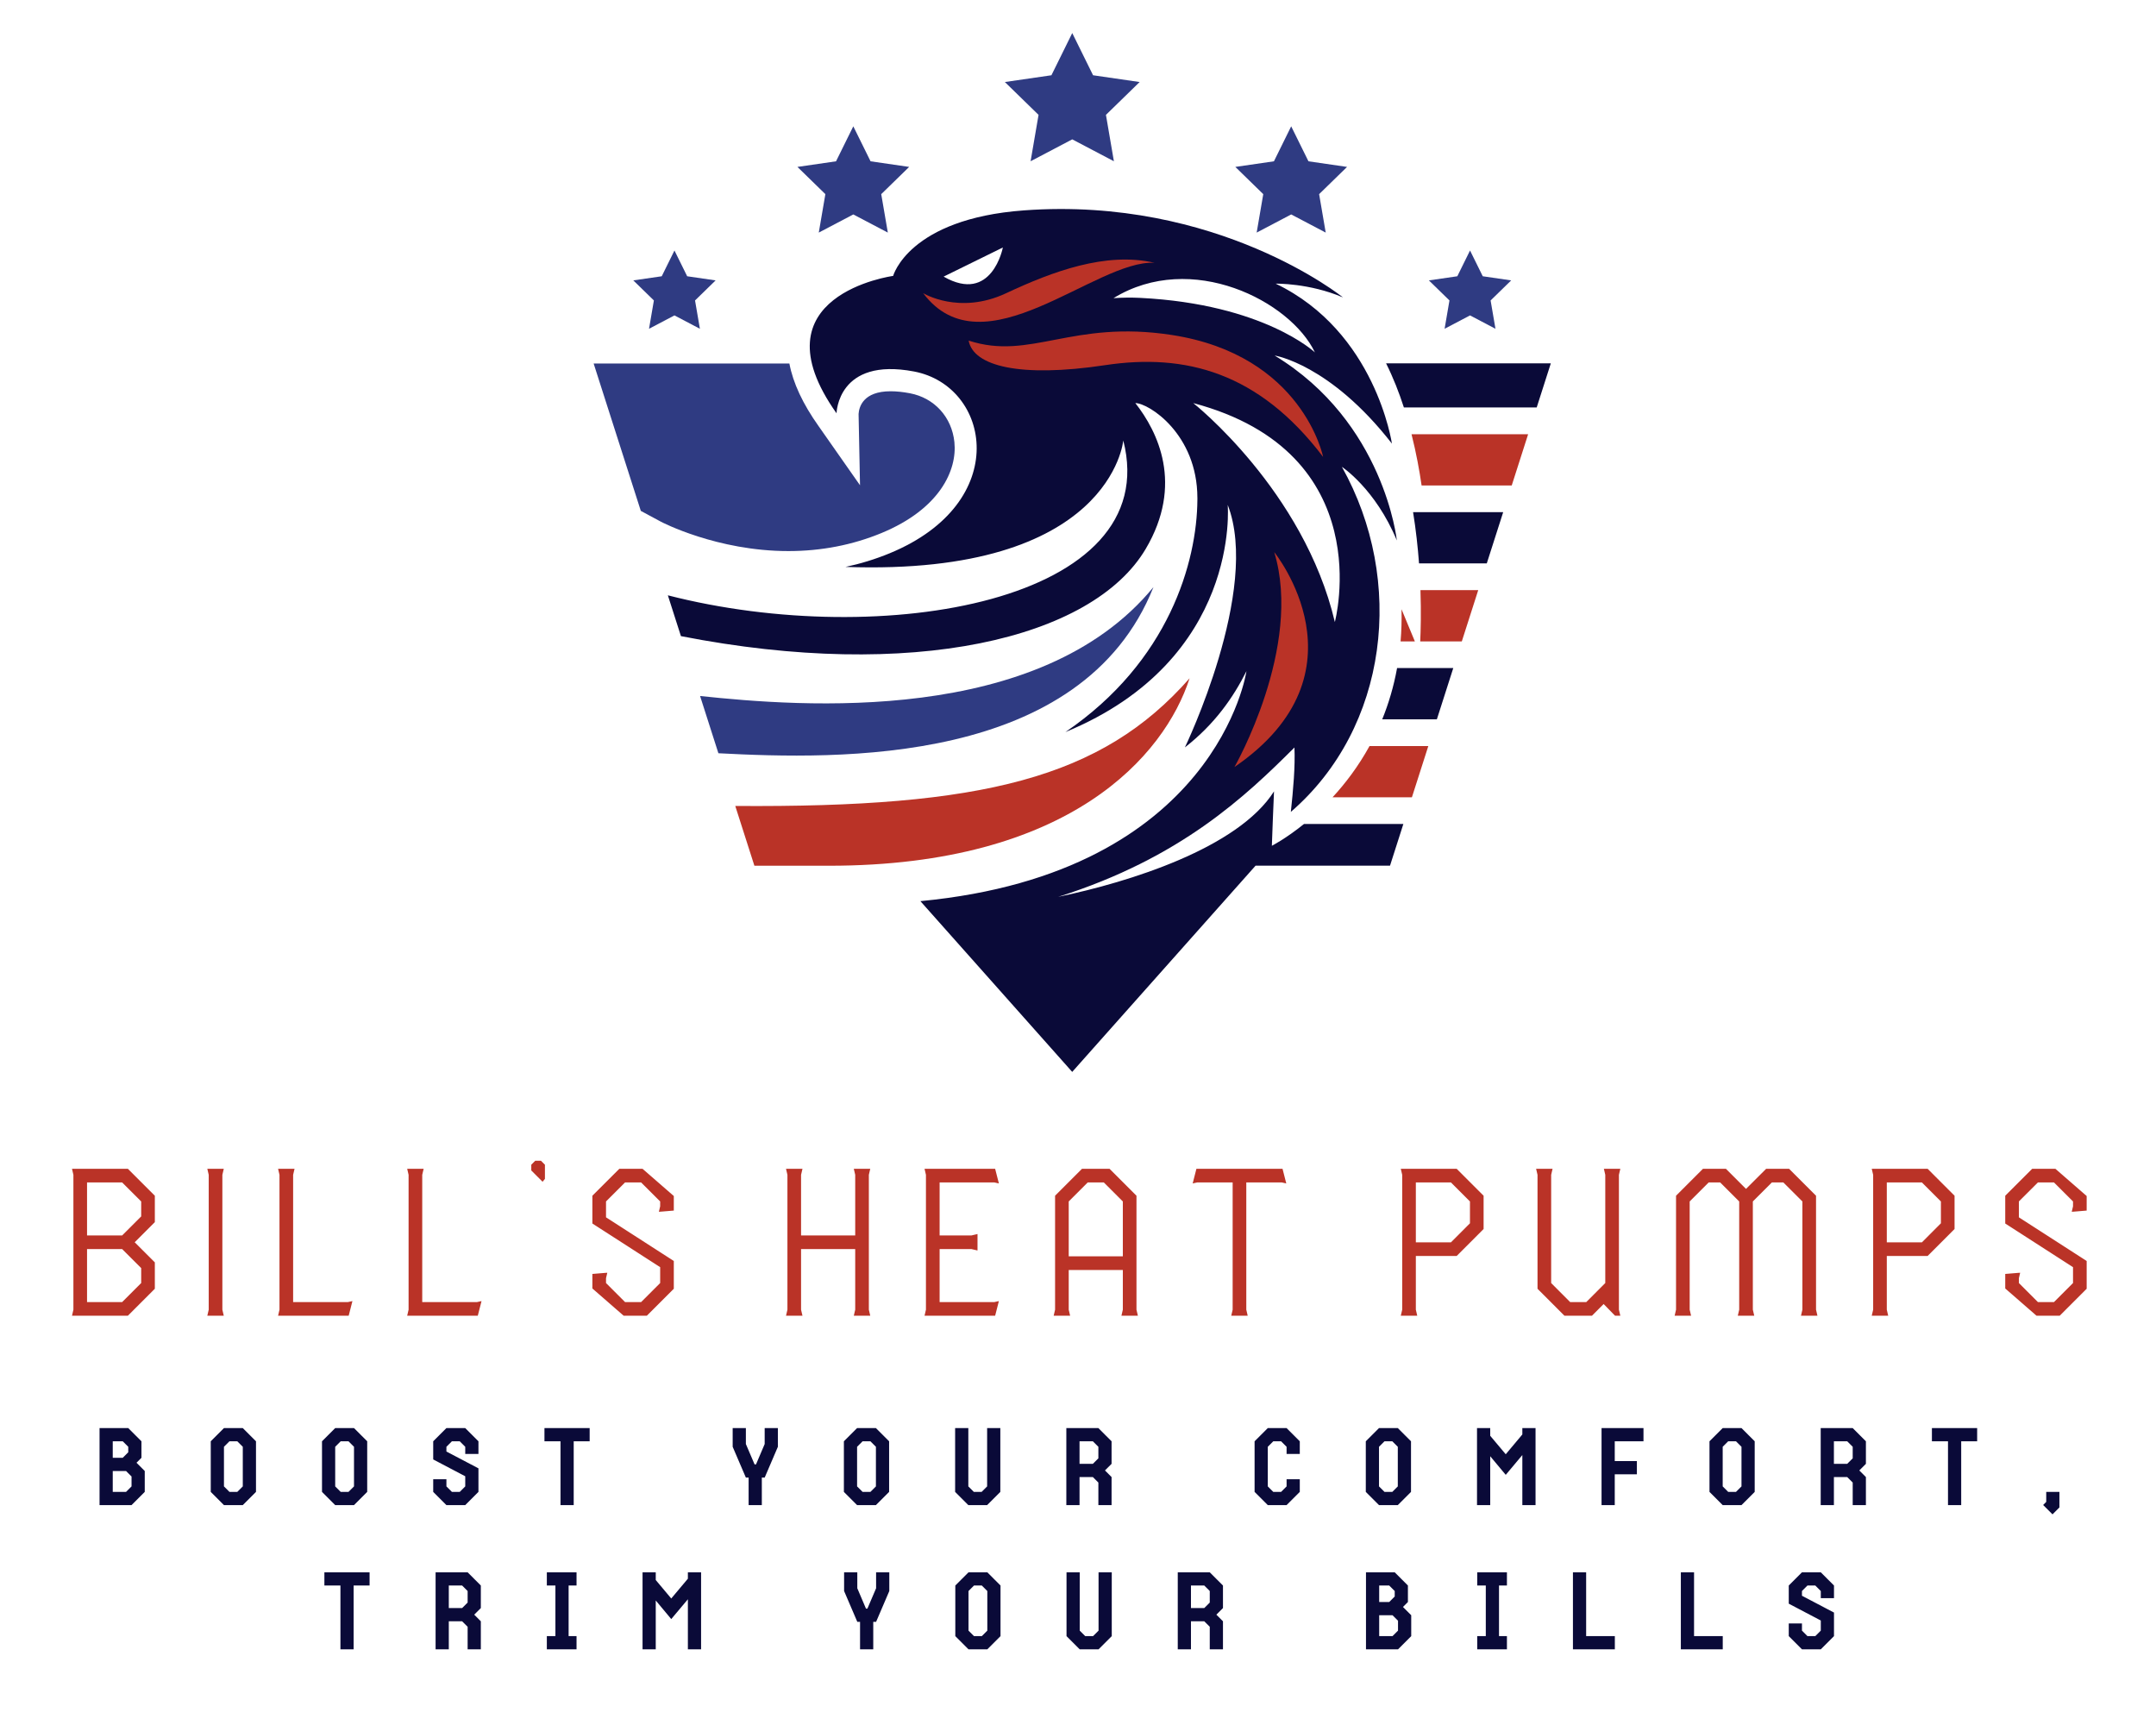 <svg xmlns="http://www.w3.org/2000/svg" xmlns:xlink="http://www.w3.org/1999/xlink" width="1280" height="1024" viewBox="0 0 1280 1024" xml:space="preserve"><desc>Created with Fabric.js 4.4.0</desc><defs></defs><g transform="matrix(1 0 0 1 640 512)" id="background-logo"><rect style="stroke: none; stroke-width: 0; stroke-dasharray: none; stroke-linecap: butt; stroke-dashoffset: 0; stroke-linejoin: miter; stroke-miterlimit: 4; fill: rgb(255,255,255); fill-opacity: 0; fill-rule: nonzero; opacity: 1;" x="-640" y="-512" rx="0" ry="0" width="1280" height="1024"></rect></g><g transform="matrix(3.343 0 0 3.343 636.578 327.951)" id="logo-logo"><g style="">		<g transform="matrix(0.205 0 0 0.205 6.59 15.627)"><path style="stroke: none; stroke-width: 1; stroke-dasharray: none; stroke-linecap: butt; stroke-dashoffset: 0; stroke-linejoin: miter; stroke-miterlimit: 4; fill: rgb(10,10,56); fill-rule: nonzero; opacity: 1;" transform=" translate(-672.168, -716.279)" d="M 812.961 894.127 C 812.961 894.127 814.596 849.264 814.826 846.993 C 783.739 896.042 689.754 925.543 627.882 938.348 C 734.139 904.805 790.568 850.8 832.531 808.992 C 833.226 825.879 831.488 845.139 829.402 864.776 C 913.861 791.787 928.851 664.504 873.628 565.892 C 873.628 565.892 902.617 584.811 921.232 629.668 C 921.232 629.668 910.551 527.138 815.345 469.465 C 815.345 469.465 863.253 476.789 916.959 545.752 C 916.959 545.752 902.923 448.715 816.261 407.215 C 816.261 407.215 845.25 406.605 874.544 419.116 C 874.544 419.116 766.014 331.431 598.145 343.744 C 498.295 351.068 484.869 400.502 484.869 400.502 C 484.869 400.502 363.013 416.98 435.842 519.51 C 435.842 519.51 436.655 470.686 502.974 483.299 C 569.293 495.911 588.314 596.712 482.123 640.654 C 469.189 646.006 456.295 649.88 443.622 652.575 C 673.958 660.709 684.244 543.048 684.244 543.048 C 720.009 682.734 475.055 724.773 289.71 677.177 L 301.027 712.525 C 500.744 751.667 657.418 715.184 703.661 636.992 C 736.737 581.062 714.107 535.404 694.688 510.66 C 706.18 510.66 748.346 537.364 748.441 592.727 C 748.444 592.708 748.449 592.689 748.453 592.669 C 748.453 593.107 748.446 593.55 748.444 593.989 C 748.442 594.134 748.443 594.277 748.441 594.422 C 748.102 647.957 723.943 734.501 634.105 795.631 C 786.471 732.809 774.714 598.831 774.714 598.831 C 803.385 672.648 737.619 808.917 737.619 808.917 C 763.713 788.542 779.584 765.481 790.949 742.878 C 790.949 742.878 765.578 917.632 508.473 942.082 L 640 1090 L 798.837 911.368 L 915.312 911.368 L 926.88 875.237 L 840.808 875.237 C 824.811 888.149 812.961 894.127 812.961 894.127 z M 528.607 401.112 L 579.923 375.886 C 579.923 375.886 570.514 425.117 528.607 401.112 z M 699.05 419.543 C 691.099 419.142 683.34 419.268 675.768 419.77 C 743.193 378.39 829.004 422.167 850.256 466.771 C 850.256 466.771 806.097 424.944 699.05 419.543 z M 744.856 510.66 C 906.89 553.686 867.525 700.294 867.525 700.294 C 840.601 586.178 744.856 510.66 744.856 510.66 z M 921.44 740.178 L 970.12 740.178 L 955.906 784.576 L 908.574 784.576 C 914.028 771.15 918.493 756.38 921.44 740.178 z M 935.29 605.119 L 1013.36 605.119 L 999.145 649.517 L 940.453 649.517 C 939.424 635.628 937.795 620.613 935.29 605.119 z M 1054.626 476.224 L 1042.385 514.458 L 927.338 514.458 C 923.164 501.57 918.084 488.569 911.901 476.224 L 1054.626 476.224 z" stroke-linecap="round"></path></g>		<g transform="matrix(0.205 0 0 0.205 10.56 1.809)"><path style="stroke: none; stroke-width: 1; stroke-dasharray: none; stroke-linecap: butt; stroke-dashoffset: 0; stroke-linejoin: miter; stroke-miterlimit: 4; fill: rgb(186,51,39); fill-rule: nonzero; opacity: 1;" transform=" translate(-691.545, -648.828)" d="M 741.701 748.995 C 720.061 815.857 638.032 911.368 429.299 911.368 L 364.688 911.368 L 348.111 859.59 C 562.457 861.15 665.59 835.552 741.701 748.995 z M 933.962 537.589 C 938.096 553.986 940.861 569.365 942.692 581.987 L 1020.765 581.987 L 1034.979 537.589 L 933.962 537.589 z M 865.522 852.105 L 934.286 852.105 L 948.5 807.708 L 897.565 807.708 C 887.844 825.39 876.592 840.12 865.522 852.105 z M 936.856 717.046 L 925.294 689.185 C 925.522 698.857 925.217 708.134 924.475 717.046 L 936.856 717.046 z M 941.491 717.046 L 977.525 717.046 L 991.74 672.648 L 941.699 672.648 C 942.357 692.011 941.934 707.649 941.491 717.046 z M 726.404 451.641 C 639.616 438.223 604.03 474.026 550.305 456.491 C 554.265 478.503 594.458 488.914 668.575 477.757 C 737.97 467.311 801.717 483.91 857.359 557.226 C 857.359 557.226 839.824 469.176 726.404 451.641 z M 780.558 825.879 C 899.871 744.099 815.04 639.738 815.04 639.738 C 840.062 722.128 780.558 825.879 780.558 825.879 z M 711.275 389.086 C 669.321 379.385 623.057 396.548 582.764 415.451 C 541.989 434.58 510.857 415.372 510.857 415.372 C 563.114 484.846 660.118 386.288 711.275 389.086 z" stroke-linecap="round"></path></g>		<g transform="matrix(0.205 0 0 0.205 -3.521 -28.08)"><path style="stroke: none; stroke-width: 1; stroke-dasharray: none; stroke-linecap: butt; stroke-dashoffset: 0; stroke-linejoin: miter; stroke-miterlimit: 4; fill: rgb(47,59,130); fill-rule: nonzero; opacity: 1;" transform=" translate(-622.815, -502.929)" d="M 394.138 638.71 C 332.11 638.711 284.101 613.505 283.658 613.269 L 266.248 603.894 L 225.374 476.224 L 394.948 476.224 C 398.109 493.059 406.57 511.211 420.305 530.546 L 456.143 581.702 L 454.9 519.96 C 455.298 513.873 458.862 500.276 482.691 500.276 C 487.695 500.276 493.322 500.863 499.414 502.021 C 520.575 506.045 535.686 522.66 537.911 544.347 C 540.412 568.739 525.156 602.221 474.835 623.043 C 449.716 633.438 422.565 638.709 394.138 638.71 z M 420.417 362.835 L 450.326 347.111 L 480.235 362.835 L 474.523 329.531 L 498.72 305.945 L 465.281 301.086 L 450.326 270.785 L 435.372 301.086 L 401.932 305.945 L 426.129 329.531 L 420.417 362.835 z M 603.921 301.041 L 640 282.073 L 676.079 301.041 L 669.189 260.866 L 698.378 232.414 L 658.04 226.553 L 640 190 L 621.96 226.553 L 581.622 232.414 L 610.811 260.866 L 603.921 301.041 z M 273.362 446.151 L 295.395 434.568 L 317.428 446.151 L 313.22 421.617 L 331.045 404.242 L 306.411 400.663 L 295.395 378.341 L 284.378 400.663 L 259.745 404.242 L 277.57 421.617 L 273.362 446.151 z M 317.583 764.237 L 333.461 813.832 C 436.87 819.24 648.428 825.105 710.361 669.899 C 611.865 790.035 404.504 773.49 317.583 764.237 z M 1020.255 404.242 L 995.622 400.663 L 984.605 378.341 L 973.589 400.663 L 948.955 404.242 L 966.78 421.617 L 962.572 446.151 L 984.605 434.568 L 1006.638 446.151 L 1002.43 421.617 L 1020.255 404.242 z M 844.628 301.086 L 829.674 270.785 L 814.719 301.086 L 781.28 305.945 L 805.477 329.531 L 799.765 362.835 L 829.674 347.111 L 859.583 362.835 L 853.871 329.531 L 878.068 305.945 L 844.628 301.086 z" stroke-linecap="round"></path></g></g></g><g transform="matrix(1.921 0 0 1.921 640.258 735.042)" id="text-logo"><g style="">		<g transform="matrix(1 0 0 1 0 0)" id="text-logo-path-0"><filter id="SVGID_1332817" y="-28.245%" height="156.49%" x="-20.514%" width="141.029%">	<feGaussianBlur stdDeviation="0"></feGaussianBlur>				</filter><path style="stroke: rgb(255,255,255); stroke-width: 4.303; stroke-dasharray: none; stroke-linecap: butt; stroke-dashoffset: 0; stroke-linejoin: miter; stroke-miterlimit: 4; fill: rgb(186,51,39); fill-rule: nonzero; opacity: 1;filter: url(#SVGID_1332817);" transform=" translate(-317.3, 26.095)" d="M 3.55 0 L 24.42 0 L 34.01 -9.59 L 34.01 -19.53 L 28.68 -24.85 L 34.01 -30.18 L 34.01 -40.12 L 24.42 -49.7 L 3.55 -49.7 L 4.54 -45.44 L 4.54 -4.26 Z M 13.06 -8.52 L 13.06 -20.59 L 20.87 -20.59 L 25.49 -15.98 L 25.49 -13.14 L 20.87 -8.52 Z M 13.06 -29.11 L 13.06 -41.18 L 20.87 -41.18 L 25.49 -36.57 L 25.49 -33.73 L 20.87 -29.11 Z M 54.88 -4.26 L 54.88 -45.44 L 55.88 -49.7 L 45.37 -49.7 L 46.36 -45.44 L 46.36 -4.26 L 45.37 0 L 55.88 0 Z M 91.31 -8.52 L 76.75 -8.52 L 76.75 -45.44 L 77.75 -49.7 L 67.24 -49.7 L 68.23 -45.44 L 68.23 -4.26 L 67.24 0 L 93.44 0 L 95 -6.11 L 95.78 -9.51 Z M 131.21 -8.52 L 116.65 -8.52 L 116.65 -45.44 L 117.65 -49.7 L 107.14 -49.7 L 108.13 -45.44 L 108.13 -4.26 L 107.14 0 L 133.34 0 L 134.9 -6.11 L 135.68 -9.51 Z M 154.57 -43.67 L 154.57 -49.7 L 152.08 -52.19 L 148.53 -52.19 L 146.05 -49.7 L 146.05 -46.15 L 149.81 -42.39 L 146.05 -37.56 L 149.6 -37.56 Z M 175.94 0 L 184.81 0 L 194.4 -9.59 L 194.4 -20.24 L 173.45 -33.73 L 173.45 -36.57 L 178.07 -41.18 L 181.26 -41.18 L 185.88 -36.57 L 185.88 -36.21 L 184.88 -31.95 L 188.36 -32.16 L 194.4 -32.66 L 194.4 -40.12 L 183.39 -49.7 L 174.52 -49.7 L 164.93 -40.12 L 164.93 -29.47 L 185.88 -15.98 L 185.88 -13.14 L 181.26 -8.52 L 178.07 -8.52 L 173.45 -13.14 L 173.45 -13.49 L 174.45 -17.75 L 170.97 -17.54 L 164.93 -17.04 L 164.93 -9.59 Z M 233.73 -4.26 L 233.73 -20.59 L 246.16 -20.59 L 246.16 -4.26 L 245.16 0 L 255.67 0 L 254.68 -4.26 L 254.68 -45.44 L 255.67 -49.7 L 245.16 -49.7 L 246.16 -45.44 L 246.16 -29.11 L 233.73 -29.11 L 233.73 -45.44 L 234.73 -49.7 L 224.22 -49.7 L 225.21 -45.44 L 225.21 -4.26 L 224.22 0 L 234.73 0 Z M 291.1 -8.52 L 276.55 -8.52 L 276.55 -20.59 L 284 -20.59 L 288.26 -19.6 L 288.26 -30.1 L 284 -29.11 L 276.55 -29.11 L 276.55 -41.18 L 291.1 -41.18 L 295.57 -40.19 L 294.79 -43.59 L 293.23 -49.7 L 267.03 -49.7 L 268.02 -45.44 L 268.02 -4.26 L 267.03 0 L 293.23 0 L 294.79 -6.11 L 295.57 -9.51 Z M 306.93 0 L 317.44 0 L 316.45 -4.26 L 316.45 -14.13 L 328.87 -14.13 L 328.87 -4.26 L 327.88 0 L 338.39 0 L 337.39 -4.26 L 337.39 -40.12 L 327.81 -49.7 L 317.51 -49.7 L 307.93 -40.12 L 307.93 -4.26 Z M 316.45 -22.65 L 316.45 -36.57 L 321.06 -41.18 L 324.26 -41.18 L 328.87 -36.57 L 328.87 -22.65 Z M 354.22 -41.18 L 362.81 -41.18 L 362.81 -4.26 L 361.82 0 L 372.32 0 L 371.33 -4.26 L 371.33 -41.18 L 379.92 -41.18 L 384.39 -40.19 L 383.61 -43.59 L 382.05 -49.7 L 352.09 -49.7 L 350.53 -43.59 L 349.75 -40.19 Z M 423.73 -4.26 L 423.73 -18.46 L 435.09 -18.46 L 444.67 -28.05 L 444.67 -40.12 L 435.09 -49.7 L 414.21 -49.7 L 415.21 -45.44 L 415.21 -4.26 L 414.21 0 L 424.72 0 Z M 423.73 -26.98 L 423.73 -41.18 L 431.54 -41.18 L 436.15 -36.57 L 436.15 -31.6 L 431.54 -26.98 Z M 477.97 -45.44 L 477.97 -13.14 L 473.36 -8.52 L 470.16 -8.52 L 465.55 -13.14 L 465.55 -45.44 L 466.54 -49.7 L 456.03 -49.7 L 457.03 -45.44 L 457.03 -9.59 L 466.61 0 L 476.91 0 L 479.6 -2.7 L 482.23 0 L 487.49 0 L 486.49 -4.26 L 486.49 -45.44 L 487.49 -49.7 L 476.98 -49.7 Z M 508.36 -4.26 L 508.36 -36.57 L 512.97 -41.18 L 514.75 -41.18 L 519.36 -36.57 L 519.36 -4.26 L 518.37 0 L 528.88 0 L 527.88 -4.26 L 527.88 -36.57 L 532.5 -41.18 L 534.27 -41.18 L 538.89 -36.57 L 538.89 -4.26 L 537.9 0 L 548.4 0 L 547.41 -4.26 L 547.41 -40.12 L 537.82 -49.7 L 528.95 -49.7 L 523.62 -44.38 L 518.3 -49.7 L 509.42 -49.7 L 499.84 -40.12 L 499.84 -4.26 L 498.85 0 L 509.35 0 Z M 569.28 -4.26 L 569.28 -18.46 L 580.64 -18.46 L 590.22 -28.05 L 590.22 -40.12 L 580.64 -49.7 L 559.76 -49.7 L 560.76 -45.44 L 560.76 -4.26 L 559.76 0 L 570.27 0 Z M 569.28 -26.98 L 569.28 -41.18 L 577.09 -41.18 L 581.7 -36.57 L 581.7 -31.6 L 577.09 -26.98 Z M 612.59 0 L 621.46 0 L 631.05 -9.59 L 631.05 -20.24 L 610.1 -33.73 L 610.1 -36.57 L 614.72 -41.18 L 617.91 -41.18 L 622.53 -36.57 L 622.53 -36.21 L 621.53 -31.95 L 625.01 -32.16 L 631.05 -32.66 L 631.05 -40.12 L 620.04 -49.7 L 611.17 -49.7 L 601.58 -40.12 L 601.58 -29.47 L 622.53 -15.98 L 622.53 -13.14 L 617.91 -8.52 L 614.72 -8.52 L 610.1 -13.14 L 610.1 -13.49 L 611.1 -17.75 L 607.62 -17.54 L 601.58 -17.04 L 601.58 -9.59 Z" stroke-linecap="round"></path></g></g></g><g transform="matrix(1.921 0 0 1.921 640.885 913.412)" id="tagline-610a6f14-4a7a-4aeb-9248-79f63bafc280-logo"><g style="">		<g transform="matrix(1 0 0 1 0 -20.855)" id="tagline-610a6f14-4a7a-4aeb-9248-79f63bafc280-logo-path-0"><path style="stroke: none; stroke-width: 0; stroke-dasharray: none; stroke-linecap: butt; stroke-dashoffset: 0; stroke-linejoin: miter; stroke-miterlimit: 4; fill: rgb(10,10,56); fill-rule: nonzero; opacity: 1;" transform=" translate(-304.555, 10.47)" d="M 5.78 -19.72 L 8.87 -19.72 L 10.57 -18.02 L 10.57 -16.32 L 8.87 -14.62 L 5.78 -14.62 Z M 1.7 0 L 11.59 0 L 15.67 -4.08 L 15.67 -10.54 L 13.12 -13.09 L 14.65 -14.62 L 14.65 -19.72 L 10.57 -23.8 L 1.7 -23.8 Z M 5.78 -4.08 L 5.78 -10.54 L 9.89 -10.54 L 11.59 -8.84 L 11.59 -5.78 L 9.89 -4.08 Z M 40.15 -5.78 L 40.15 -18.02 L 41.85 -19.72 L 44.27 -19.72 L 45.97 -18.02 L 45.97 -5.78 L 44.27 -4.08 L 41.85 -4.08 Z M 36.07 -4.08 L 40.15 0 L 45.97 0 L 50.05 -4.08 L 50.05 -19.72 L 45.97 -23.8 L 40.15 -23.8 L 36.07 -19.72 Z M 74.53 -5.78 L 74.53 -18.02 L 76.23 -19.72 L 78.64 -19.72 L 80.34 -18.02 L 80.34 -5.78 L 78.64 -4.08 L 76.23 -4.08 Z M 70.45 -4.08 L 74.53 0 L 80.34 0 L 84.42 -4.08 L 84.42 -19.72 L 80.34 -23.8 L 74.53 -23.8 L 70.45 -19.72 Z M 118.8 -4.08 L 118.8 -11.36 L 108.9 -16.56 L 108.9 -18.02 L 110.6 -19.72 L 113.02 -19.72 L 114.72 -18.02 L 114.72 -15.81 L 118.8 -15.81 L 118.8 -19.72 L 114.72 -23.8 L 108.9 -23.8 L 104.82 -19.72 L 104.82 -14.11 L 114.72 -8.91 L 114.72 -5.78 L 113.02 -4.08 L 110.6 -4.08 L 108.9 -5.78 L 108.9 -7.99 L 104.82 -7.99 L 104.82 -4.08 L 108.9 0 L 114.72 0 Z M 148.24 0 L 148.24 -19.72 L 153.17 -19.72 L 153.17 -23.8 L 139.2 -23.8 L 139.2 -19.72 L 144.16 -19.72 L 144.16 0 Z M 207.26 -23.8 L 207.26 -18.87 L 204.58 -12.58 L 204.14 -12.58 L 201.45 -18.87 L 201.45 -23.8 L 197.37 -23.8 L 197.37 -18.02 L 201.45 -8.5 L 202.3 -8.5 L 202.3 0 L 206.38 0 L 206.38 -8.5 L 207.26 -8.5 L 211.34 -18.02 L 211.34 -23.8 Z M 235.82 -5.78 L 235.82 -18.02 L 237.52 -19.72 L 239.94 -19.72 L 241.64 -18.02 L 241.64 -5.78 L 239.94 -4.08 L 237.52 -4.08 Z M 231.74 -4.08 L 235.82 0 L 241.64 0 L 245.72 -4.08 L 245.72 -19.72 L 241.64 -23.8 L 235.82 -23.8 L 231.74 -19.72 Z M 276.01 -23.8 L 276.01 -5.78 L 274.31 -4.08 L 271.9 -4.08 L 270.2 -5.78 L 270.2 -23.8 L 266.12 -23.8 L 266.12 -4.08 L 270.2 0 L 276.01 0 L 280.09 -4.08 L 280.09 -23.8 Z M 304.57 0 L 304.57 -8.67 L 308.69 -8.67 L 310.39 -6.97 L 310.39 0 L 314.47 0 L 314.47 -8.67 L 312.43 -10.71 L 314.47 -12.75 L 314.47 -19.72 L 310.39 -23.8 L 300.49 -23.8 L 300.49 0 Z M 304.57 -12.75 L 304.57 -19.72 L 308.69 -19.72 L 310.39 -18.02 L 310.39 -14.45 L 308.69 -12.75 Z M 368.56 -7.99 L 368.56 -5.78 L 366.86 -4.08 L 364.45 -4.08 L 362.75 -5.78 L 362.75 -18.02 L 364.45 -19.72 L 366.86 -19.72 L 368.56 -18.02 L 368.56 -15.81 L 372.64 -15.81 L 372.64 -19.72 L 368.56 -23.8 L 362.75 -23.8 L 358.67 -19.72 L 358.67 -4.08 L 362.75 0 L 368.56 0 L 372.64 -4.08 L 372.64 -7.99 Z M 397.12 -5.78 L 397.12 -18.02 L 398.82 -19.72 L 401.23 -19.72 L 402.93 -18.02 L 402.93 -5.78 L 401.23 -4.08 L 398.82 -4.08 Z M 393.04 -4.08 L 397.12 0 L 402.93 0 L 407.01 -4.08 L 407.01 -19.72 L 402.93 -23.8 L 397.12 -23.8 L 393.04 -19.72 Z M 431.49 0 L 431.49 -15.1 L 436.29 -9.35 L 441.42 -15.47 L 441.42 0 L 445.5 0 L 445.5 -23.8 L 441.42 -23.8 L 441.42 -21.83 L 436.29 -15.71 L 431.49 -21.42 L 431.49 -23.8 L 427.41 -23.8 L 427.41 0 Z M 469.98 0 L 469.98 -9.52 L 476.82 -9.52 L 476.82 -13.6 L 469.98 -13.6 L 469.98 -19.72 L 478.86 -19.72 L 478.86 -23.8 L 465.9 -23.8 L 465.9 0 Z M 503.34 -5.78 L 503.34 -18.02 L 505.04 -19.72 L 507.45 -19.72 L 509.15 -18.02 L 509.15 -5.78 L 507.45 -4.08 L 505.04 -4.08 Z M 499.26 -4.08 L 503.34 0 L 509.15 0 L 513.23 -4.08 L 513.23 -19.72 L 509.15 -23.8 L 503.34 -23.8 L 499.26 -19.72 Z M 537.71 0 L 537.71 -8.67 L 541.82 -8.67 L 543.52 -6.97 L 543.52 0 L 547.6 0 L 547.6 -8.67 L 545.56 -10.71 L 547.6 -12.75 L 547.6 -19.72 L 543.52 -23.8 L 533.63 -23.8 L 533.63 0 Z M 537.71 -12.75 L 537.71 -19.72 L 541.82 -19.72 L 543.52 -18.02 L 543.52 -14.45 L 541.82 -12.75 Z M 577.05 0 L 577.05 -19.72 L 581.98 -19.72 L 581.98 -23.8 L 568 -23.8 L 568 -19.72 L 572.97 -19.72 L 572.97 0 Z M 603.33 -4.08 L 603.33 -0.99 L 602.38 -0.03 L 605.27 2.86 L 607.41 0.71 L 607.41 -4.08 Z" stroke-linecap="round"></path></g>		<g transform="matrix(1 0 0 1 -0.093 22.285)" id="tagline-610a6f14-4a7a-4aeb-9248-79f63bafc280-logo-path-1"><path style="stroke: none; stroke-width: 0; stroke-dasharray: none; stroke-linecap: butt; stroke-dashoffset: 0; stroke-linejoin: miter; stroke-miterlimit: 4; fill: rgb(10,10,56); fill-rule: nonzero; opacity: 1;" transform=" translate(-234.975, 11.9)" d="M 10.74 0 L 10.74 -19.72 L 15.67 -19.72 L 15.67 -23.8 L 1.7 -23.8 L 1.7 -19.72 L 6.66 -19.72 L 6.66 0 Z M 40.15 0 L 40.15 -8.67 L 44.27 -8.67 L 45.97 -6.97 L 45.97 0 L 50.05 0 L 50.05 -8.67 L 48.01 -10.71 L 50.05 -12.75 L 50.05 -19.72 L 45.97 -23.8 L 36.07 -23.8 L 36.07 0 Z M 40.15 -12.75 L 40.15 -19.72 L 44.27 -19.72 L 45.97 -18.02 L 45.97 -14.45 L 44.27 -12.75 Z M 70.45 0 L 79.63 0 L 79.63 -4.08 L 77.18 -4.08 L 77.18 -19.72 L 79.63 -19.72 L 79.63 -23.8 L 70.45 -23.8 L 70.45 -19.72 L 73.1 -19.72 L 73.1 -4.08 L 70.45 -4.08 Z M 104.11 0 L 104.11 -15.1 L 108.9 -9.35 L 114.04 -15.47 L 114.04 0 L 118.12 0 L 118.12 -23.8 L 114.04 -23.8 L 114.04 -21.83 L 108.9 -15.71 L 104.11 -21.42 L 104.11 -23.8 L 100.03 -23.8 L 100.03 0 Z M 172.21 -23.8 L 172.21 -18.87 L 169.52 -12.58 L 169.08 -12.58 L 166.4 -18.87 L 166.4 -23.8 L 162.32 -23.8 L 162.32 -18.02 L 166.4 -8.5 L 167.25 -8.5 L 167.25 0 L 171.33 0 L 171.33 -8.5 L 172.21 -8.5 L 176.29 -18.02 L 176.29 -23.8 Z M 200.77 -5.78 L 200.77 -18.02 L 202.47 -19.72 L 204.88 -19.72 L 206.58 -18.02 L 206.58 -5.78 L 204.88 -4.08 L 202.47 -4.08 Z M 196.69 -4.08 L 200.77 0 L 206.58 0 L 210.66 -4.08 L 210.66 -19.72 L 206.58 -23.8 L 200.77 -23.8 L 196.69 -19.72 Z M 240.96 -23.8 L 240.96 -5.78 L 239.26 -4.08 L 236.84 -4.08 L 235.14 -5.78 L 235.14 -23.8 L 231.06 -23.8 L 231.06 -4.08 L 235.14 0 L 240.96 0 L 245.04 -4.08 L 245.04 -23.8 Z M 269.52 0 L 269.52 -8.67 L 273.63 -8.67 L 275.33 -6.97 L 275.33 0 L 279.41 0 L 279.41 -8.67 L 277.37 -10.71 L 279.41 -12.75 L 279.41 -19.72 L 275.33 -23.8 L 265.44 -23.8 L 265.44 0 Z M 269.52 -12.75 L 269.52 -19.72 L 273.63 -19.72 L 275.33 -18.02 L 275.33 -14.45 L 273.63 -12.75 Z M 327.69 -19.72 L 330.79 -19.72 L 332.49 -18.02 L 332.49 -16.32 L 330.79 -14.62 L 327.69 -14.62 Z M 323.61 0 L 333.51 0 L 337.59 -4.08 L 337.59 -10.54 L 335.04 -13.09 L 336.57 -14.62 L 336.57 -19.72 L 332.49 -23.8 L 323.61 -23.8 Z M 327.69 -4.08 L 327.69 -10.54 L 331.81 -10.54 L 333.51 -8.84 L 333.51 -5.78 L 331.81 -4.08 Z M 357.99 0 L 367.17 0 L 367.17 -4.08 L 364.72 -4.08 L 364.72 -19.72 L 367.17 -19.72 L 367.17 -23.8 L 357.99 -23.8 L 357.99 -19.72 L 360.64 -19.72 L 360.64 -4.08 L 357.99 -4.08 Z M 400.52 -4.08 L 391.65 -4.08 L 391.65 -23.8 L 387.57 -23.8 L 387.57 0 L 400.52 0 Z M 433.87 -4.08 L 425 -4.08 L 425 -23.8 L 420.92 -23.8 L 420.92 0 L 433.87 0 Z M 468.25 -4.08 L 468.25 -11.36 L 458.35 -16.56 L 458.35 -18.02 L 460.05 -19.72 L 462.47 -19.72 L 464.17 -18.02 L 464.17 -15.81 L 468.25 -15.81 L 468.25 -19.72 L 464.17 -23.8 L 458.35 -23.8 L 454.27 -19.72 L 454.27 -14.11 L 464.17 -8.91 L 464.17 -5.78 L 462.47 -4.08 L 460.05 -4.08 L 458.35 -5.78 L 458.35 -7.99 L 454.27 -7.99 L 454.27 -4.08 L 458.35 0 L 464.17 0 Z" stroke-linecap="round"></path></g></g></g></svg>